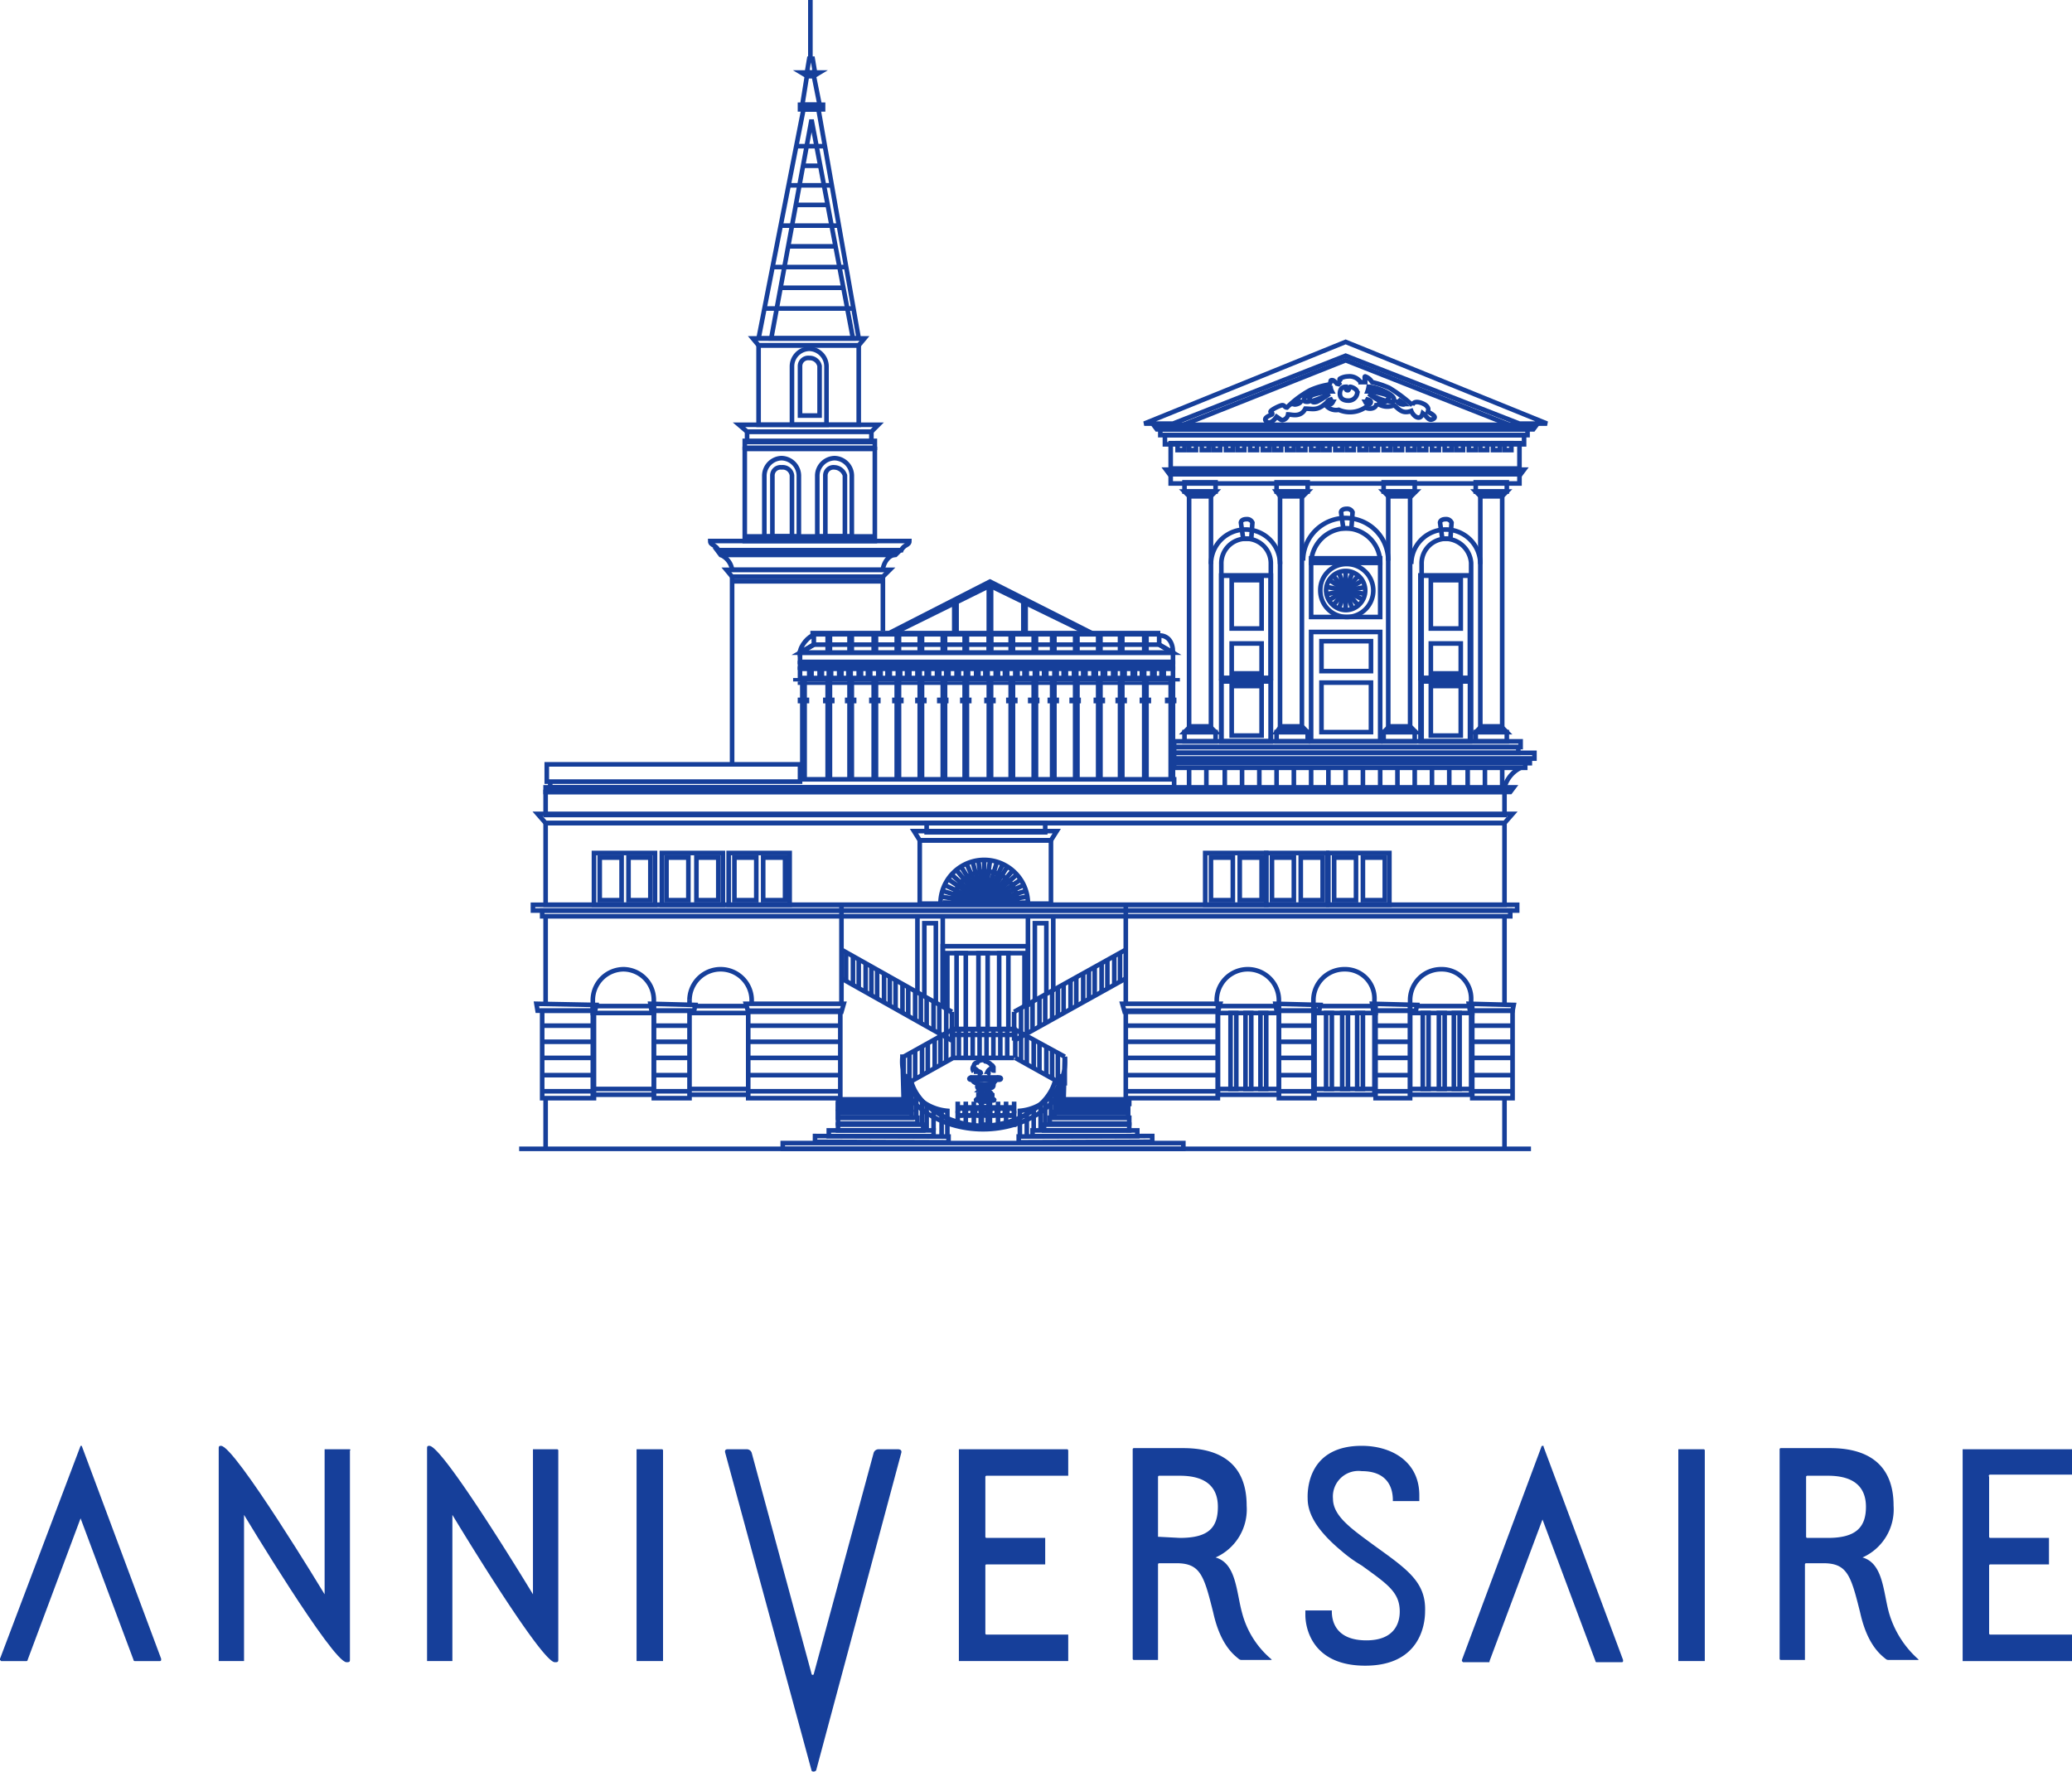 <svg xmlns="http://www.w3.org/2000/svg" viewBox="0 0 180 153.9"><defs><style>.cls-1,.cls-5{fill:#163f9a;}.cls-2,.cls-3,.cls-4{fill:none;}.cls-2,.cls-3,.cls-4,.cls-5{stroke:#163f9a;}.cls-2,.cls-5{stroke-width:0.4px;}.cls-3{stroke-width:0.4px;}.cls-4{stroke-width:0.4px;}</style></defs><g id="レイヤー_2" data-name="レイヤー 2"><g id="レイヤー_1-2" data-name="レイヤー 1"><path class="cls-1" d="M119.3,134.2c-1.9-1.4-3.5-2.5-3.5-4a2.22,2.22,0,0,1,2.5-2.4c2.2,0,2.7,1.4,2.7,2.5v.1h2.3v-.5c0-3-2.5-4.3-5-4.3-5,0-4.7,4.4-4.7,4.6,0,1.5,1.1,3,2.9,4.5a11.8,11.8,0,0,0,1.8,1.3c2.2,1.6,3.3,2.3,3.3,4,0,.8-.3,2.5-2.9,2.5s-3-1.6-3-2.5v-.1h-2.3v.4c0,1,.5,4.4,5.2,4.4h0c4.7,0,5.2-3.5,5.2-4.7C123.9,137.4,122.2,136.3,119.3,134.2Z"/><path class="cls-1" d="M148,125.9h-2.2v18.4h2.3V126a.1.1,0,0,0-.1-.1Z"/><path class="cls-1" d="M134,125.6a.1.1,0,0,0-.1.1L127,144.2v.1l.1.1h2.2c.1,0,.1,0,.1-.1L134,132l4.6,12.3a.1.1,0,0,0,.1.1h2.2a.1.1,0,0,0,.1-.1v-.1l-6.9-18.5C134.1,125.6,134.1,125.6,134,125.6Z"/><path class="cls-1" d="M7,125.6H7L0,144.1v.1l.1.1H2.3a.1.1,0,0,0,.1-.1L7,131.9l4.6,12.3a.1.1,0,0,0,.1.1h2.2a.1.1,0,0,0,.1-.1v-.1L7.1,125.6Z"/><path class="cls-1" d="M78,125.9H76.3a.45.45,0,0,0-.4.3l-5.2,19.2a.1.1,0,0,1-.2,0l-5.2-19.2a.45.45,0,0,0-.4-.3H63.2c-.3,0-.2.3-.2.3l7.5,27.6s0,.1.2.1a.35.35,0,0,0,.2-.1l7.4-27.6S78.4,125.9,78,125.9Z"/><path class="cls-1" d="M92.7,125.9H83.3v18.4h9.5V142H85.7a.1.1,0,0,1-.1-.1V136a.1.1,0,0,1,.1-.1h5.1v-2.3H85.7a.1.1,0,0,1-.1-.1v-5.2a.1.1,0,0,1,.1-.1h7.1v-2.1c0-.1,0-.2-.1-.2Z"/><path class="cls-1" d="M172.9,128.1H180v-2.2h-9.5v18.4H180V142h-7.1a.1.1,0,0,1-.1-.1V136a.1.1,0,0,1,.1-.1H178v-2.3h-5.1a.1.1,0,0,1-.1-.1v-5.2C172.7,128.1,172.9,128.1,172.9,128.1Z"/><path class="cls-1" d="M57.5,125.9H55.3v18.4h2.3V126a.1.1,0,0,0-.1-.1Z"/><path class="cls-1" d="M30.4,125.9H28.2v12.6s-7.8-12.9-9-12.9c-.1,0-.2,0-.2.2v18.5h2.2V131.6s7.7,12.8,8.9,12.8c.2,0,.3,0,.3-.2V126c.1,0,0-.1,0-.1Z"/><path class="cls-1" d="M48.4,125.9H46.3v12.6s-7.8-12.9-9-12.9c-.1,0-.2,0-.2.2v18.5h2.2V131.6s7.7,12.8,8.9,12.8c.2,0,.3,0,.3-.2V126a.1.1,0,0,0-.1-.1Z"/><path class="cls-1" d="M107.9,140.1c-.5-1.8-.5-4.3-2.3-4.8a4.57,4.57,0,0,0,2.7-4.5c0-3.8-2.5-5-5.5-5H98.5a.1.1,0,0,0-.1.1v18.2a.1.1,0,0,0,.1.1h2.1v-8.3a.1.1,0,0,1,.1-.1h1.5c2.1,0,2.4,1.1,3.2,4.3.6,2.7,1.7,3.6,2.2,4a.37.37,0,0,0,.3.1h2.5c.1,0,.1,0,0-.1A7.84,7.84,0,0,1,107.9,140.1Zm-7.3-6.6v-5.2a.1.1,0,0,1,.1-.1h1.8c2.4,0,3.3,1.1,3.3,2.7,0,1.8-.8,2.7-3.3,2.7l-1.9-.1Z"/><path class="cls-1" d="M164.1,140.1c-.5-1.8-.5-4.3-2.3-4.8a4.57,4.57,0,0,0,2.7-4.5c0-3.8-2.5-5-5.5-5h-4.3a.1.1,0,0,0-.1.1v18.2a.1.1,0,0,0,.1.1h2.1v-8.3a.1.1,0,0,1,.1-.1h1.5c2.1,0,2.4,1.1,3.2,4.3.6,2.7,1.7,3.6,2.2,4a.37.37,0,0,0,.3.1h2.5c.1,0,.1,0,0-.1A8.58,8.58,0,0,1,164.1,140.1Zm-7.2-6.6v-5.2a.1.1,0,0,1,.1-.1h1.8c2.4,0,3.3,1.1,3.3,2.7,0,1.8-.9,2.7-3.3,2.7H157A.1.1,0,0,1,156.9,133.5Z"/><path class="cls-2" d="M70.3,31.1a.71.71,0,0,0-.8.7v4.3h1.7V31.8A.88.88,0,0,0,70.3,31.1Z"/><path class="cls-2" d="M70.3,30.3a1.54,1.54,0,0,0-1.5,1.5v5.1h3V31.8A1.54,1.54,0,0,0,70.3,30.3Z"/><path class="cls-2" d="M72.5,40.6a.71.71,0,0,0-.8.7v5.3h1.7V41.3A1,1,0,0,0,72.5,40.6Z"/><path class="cls-2" d="M72.5,39.8A1.54,1.54,0,0,0,71,41.3v5.3h3V41.3A1.54,1.54,0,0,0,72.5,39.8Z"/><path class="cls-2" d="M108.2,46.8a2.14,2.14,0,0,0-2.1,2.2V64.4h4.3V48.9A2.14,2.14,0,0,0,108.2,46.8Z"/><path class="cls-2" d="M111.2,49a3,3,0,1,0-6,0"/><path class="cls-2" d="M116.9,45.9a3.08,3.08,0,0,0-3,3v4.7h6V48.9A3,3,0,0,0,116.9,45.9Z"/><path class="cls-2" d="M120.6,48.7a3.7,3.7,0,1,0-7.4,0"/><path class="cls-2" d="M67.9,40.6a.71.71,0,0,0-.8.7v5.3h1.7V41.3A.81.81,0,0,0,67.9,40.6Z"/><path class="cls-2" d="M67.9,39.8a1.54,1.54,0,0,0-1.5,1.5v5.3h3V41.3A1.54,1.54,0,0,0,67.9,39.8Z"/><polygon class="cls-2" points="64.9 37.5 64.2 36.9 76.3 36.9 75.7 37.5 64.9 37.5"/><polygon class="cls-2" points="65.9 30 65.4 29.4 75.1 29.4 74.6 30 65.9 30"/><polygon class="cls-2" points="70.1 6.6 69.6 6.3 71.2 6.3 70.7 6.6 70.1 6.6"/><polygon class="cls-2" points="63.6 50.1 63.1 49.5 77.3 49.5 76.7 50.1 63.6 50.1"/><rect class="cls-2" x="64.9" y="37.5" width="10.8" height="0.9"/><rect class="cls-2" x="64.7" y="38.3" width="11.3" height="0.6"/><rect class="cls-2" x="64.7" y="39" width="11.3" height="8"/><rect class="cls-2" x="65.9" y="30" width="8.7" height="6.9"/><polygon class="cls-2" points="71.1 9.5 69.8 9.5 65.9 29.4 74.6 29.4 71.1 9.5"/><polygon class="cls-2" points="70.7 6.6 70.1 6.6 69.7 9.1 71.2 9.1 70.7 6.6"/><polygon class="cls-2" points="70.6 5.1 70.3 5.1 70.1 6.3 70.8 6.3 70.6 5.1"/><path class="cls-2" d="M69.8,47H79c0,.4-.5.3-.7.8H62.4c-.2-.5-.7-.4-.7-.8h8.1"/><polygon class="cls-2" points="62.6 48.2 62.3 47.8 78.2 47.8 77.8 48.2 62.6 48.2"/><path class="cls-2" d="M63.6,49.5a1.67,1.67,0,0,0-1-1.3H77.8c-.7,0-1.1.9-1.1,1.3Z"/><polyline class="cls-2" points="76.7 54.8 76.7 50.1 63.6 50.1 63.6 66.4"/><line class="cls-2" x1="63.6" y1="50.5" x2="76.7" y2="50.5"/><line class="cls-2" x1="64.7" y1="46.6" x2="75.9" y2="46.6"/><rect class="cls-2" x="47.5" y="66.4" width="22" height="1.5"/><polyline class="cls-2" points="69.5 67.7 102 67.7 102 68.4 47.8 68.4 47.8 67.9"/><polygon class="cls-2" points="130.7 71.5 47.4 71.5 46.7 70.7 131.4 70.7 130.7 71.5"/><polygon class="cls-2" points="131.2 68.8 47.4 68.8 47.4 68.4 131.5 68.4 131.2 68.8"/><rect class="cls-2" x="46.3" y="78.6" width="85.5" height="0.5"/><rect class="cls-2" x="47.1" y="79.1" width="84.1" height="0.5"/><rect class="cls-2" x="47.4" y="71.5" width="83.3" height="7.1"/><rect class="cls-2" x="47.4" y="68.8" width="83.3" height="2"/><rect class="cls-2" x="102.9" y="41.9" width="2.7" height="0.8"/><polygon class="cls-2" points="133.5 36.9 100.2 36.9 100.5 37.3 133.2 37.3 133.5 36.9"/><polygon class="cls-2" points="132.4 40.8 101.3 40.8 101.6 41.2 132.1 41.2 132.4 40.8"/><rect class="cls-2" x="103.3" y="43.1" width="1.9" height="20"/><polygon class="cls-2" points="105.6 42.7 102.9 42.7 103.3 43.1 105.2 43.1 105.6 42.7"/><rect class="cls-2" x="102.9" y="63.6" width="2.7" height="0.8"/><polygon class="cls-2" points="102.9 63.6 105.6 63.6 105.2 63.2 103.3 63.2 102.9 63.6"/><rect class="cls-2" x="110.9" y="41.9" width="2.7" height="0.8"/><rect class="cls-2" x="100.8" y="37.3" width="31.9" height="0.5"/><rect class="cls-2" x="101.2" y="37.8" width="31.2" height="0.8"/><rect class="cls-2" x="101.7" y="38.5" width="30.3" height="2.2"/><rect class="cls-2" x="101.7" y="41.2" width="30.3" height="0.8"/><rect class="cls-2" x="111.2" y="43.1" width="1.9" height="20"/><polygon class="cls-2" points="113.6 42.7 110.9 42.7 111.2 43.1 113.2 43.1 113.6 42.7"/><rect class="cls-2" x="110.9" y="63.6" width="2.7" height="0.8"/><polygon class="cls-2" points="110.9 63.6 113.6 63.6 113.2 63.2 111.2 63.2 110.9 63.6"/><rect class="cls-2" x="120.2" y="41.9" width="2.7" height="0.8"/><rect class="cls-2" x="120.6" y="43.1" width="1.9" height="20"/><polygon class="cls-2" points="123 42.7 120.2 42.7 120.6 43.1 122.6 43.1 123 42.7"/><rect class="cls-2" x="120.2" y="63.6" width="2.7" height="0.8"/><polygon class="cls-2" points="120.2 63.6 123 63.6 122.6 63.2 120.6 63.2 120.2 63.6"/><rect class="cls-2" x="128.2" y="41.9" width="2.7" height="0.8"/><rect class="cls-2" x="128.6" y="43.1" width="1.9" height="20"/><polygon class="cls-2" points="130.9 42.7 128.2 42.7 128.6 43.1 130.5 43.1 130.9 42.7"/><rect class="cls-2" x="128.2" y="63.6" width="2.7" height="0.8"/><polygon class="cls-2" points="128.2 63.6 130.9 63.6 130.5 63.2 128.6 63.2 128.2 63.6"/><rect class="cls-2" x="80.5" y="71.5" width="10.3" height="0.8"/><rect class="cls-2" x="79.9" y="73" width="11.4" height="5.5"/><rect class="cls-2" x="51.6" y="74.1" width="5.3" height="4.5"/><rect class="cls-2" x="52.1" y="74.5" width="1.9" height="3.7"/><rect class="cls-2" x="54.6" y="74.5" width="1.9" height="3.7"/><rect class="cls-2" x="57.5" y="74.1" width="5.3" height="4.5"/><rect class="cls-2" x="57.9" y="74.5" width="1.9" height="3.7"/><rect class="cls-2" x="60.5" y="74.5" width="1.9" height="3.7"/><rect class="cls-2" x="63.3" y="74.1" width="5.3" height="4.5"/><rect class="cls-2" x="63.8" y="74.5" width="1.9" height="3.7"/><rect class="cls-2" x="66.3" y="74.5" width="1.9" height="3.7"/><rect class="cls-2" x="104.7" y="74.1" width="5.3" height="4.5"/><rect class="cls-2" x="105.2" y="74.5" width="1.9" height="3.7"/><rect class="cls-2" x="107.7" y="74.5" width="1.9" height="3.7"/><rect class="cls-2" x="110" y="74.1" width="5.3" height="4.5"/><rect class="cls-2" x="110.5" y="74.5" width="1.9" height="3.7"/><rect class="cls-2" x="113" y="74.5" width="1.9" height="3.7"/><rect class="cls-2" x="115.4" y="74.1" width="5.3" height="4.5"/><rect class="cls-2" x="115.9" y="74.5" width="1.9" height="3.7"/><rect class="cls-2" x="118.4" y="74.5" width="1.9" height="3.7"/><polygon class="cls-2" points="85.6 72.2 91.8 72.2 91.3 73 85.6 73 79.9 73 79.4 72.2 85.6 72.2"/><path class="cls-2" d="M81.7,78.5a3.8,3.8,0,0,1,7.6,0"/><path class="cls-2" d="M82.8,78.5a2.8,2.8,0,0,1,2.8-2.8,2.73,2.73,0,0,1,2.8,2.8"/><line class="cls-2" x1="85.5" y1="74.8" x2="85.5" y2="78.5"/><line class="cls-2" x1="85" y1="74.8" x2="85.5" y2="78.5"/><line class="cls-2" x1="84.5" y1="74.9" x2="85.5" y2="78.5"/><line class="cls-2" x1="84" y1="75.1" x2="85.5" y2="78.5"/><line class="cls-2" x1="83.5" y1="75.3" x2="85.5" y2="78.5"/><line class="cls-2" x1="83.1" y1="75.6" x2="85.5" y2="78.5"/><line class="cls-2" x1="82.7" y1="76" x2="85.5" y2="78.5"/><line class="cls-2" x1="82.4" y1="76.4" x2="85.5" y2="78.5"/><line class="cls-2" x1="82.1" y1="76.9" x2="85.5" y2="78.5"/><line class="cls-2" x1="81.9" y1="77.4" x2="85.5" y2="78.5"/><line class="cls-2" x1="81.8" y1="77.9" x2="85.5" y2="78.5"/><line class="cls-2" x1="81.9" y1="78.4" x2="85.7" y2="78.5"/><line class="cls-2" x1="89.5" y1="78.4" x2="85.7" y2="78.5"/><line class="cls-2" x1="89.2" y1="77.9" x2="85.5" y2="78.5"/><line class="cls-2" x1="89.1" y1="77.4" x2="85.5" y2="78.5"/><line class="cls-2" x1="88.9" y1="76.9" x2="85.5" y2="78.5"/><line class="cls-2" x1="88.7" y1="76.4" x2="85.5" y2="78.5"/><line class="cls-2" x1="88.3" y1="76" x2="85.5" y2="78.5"/><line class="cls-2" x1="88" y1="75.6" x2="85.5" y2="78.5"/><line class="cls-2" x1="87.5" y1="75.3" x2="85.5" y2="78.5"/><line class="cls-2" x1="87.1" y1="75.1" x2="85.5" y2="78.5"/><line class="cls-2" x1="86.6" y1="74.9" x2="85.5" y2="78.5"/><line class="cls-2" x1="86" y1="74.8" x2="85.5" y2="78.5"/><polygon class="cls-2" points="116.9 30.9 132 36.8 134.4 36.8 116.9 29.7 99.4 36.8 101.9 36.8 116.9 30.9"/><polyline class="cls-2" points="102.8 36.9 116.9 31.3 131.1 36.9"/><rect class="cls-2" x="106.1" y="50" width="4.3" height="8.9"/><path class="cls-2" d="M106.1,50v8.9h4.3V50Zm3.5,8.5H107V55.9h2.6Zm0-3.9H107V50.4h2.6Z"/><path class="cls-2" d="M106.1,59.2v5.2h4.3V59.2Zm3.5,4.7H107V59.6h2.6Z"/><path class="cls-2" d="M108.8,45.4a.5.5,0,0,0-.5-.3c-.5,0-.5.3-.5.3l.2,1.4h.7Z"/><path class="cls-2" d="M117.5,44.5a.5.5,0,0,0-.5-.3c-.5,0-.5.3-.5.3l.2,1.4h.7Z"/><path class="cls-2" d="M125.6,46.8a2.14,2.14,0,0,0-2.1,2.2V64.4h4.3V48.9A2.27,2.27,0,0,0,125.6,46.8Z"/><path class="cls-2" d="M128.6,49a3,3,0,0,0-6,0"/><rect class="cls-2" x="123.4" y="50" width="4.3" height="8.9"/><path class="cls-2" d="M123.4,50v8.9h4.3V50Zm3.5,8.5h-2.6V55.9h2.6Zm0-3.9h-2.6V50.4h2.6Z"/><path class="cls-2" d="M113.9,54.9v9.5h6V54.9Zm5.2,8.7h-4.3V59.3h4.3Zm0-5.3h-4.3V55.7h4.3Z"/><path class="cls-2" d="M123.4,59.2v5.2h4.3V59.2Zm3.5,4.7h-2.6V59.6h2.6Z"/><path class="cls-2" d="M126.1,45.4a.5.5,0,0,0-.5-.3c-.5,0-.5.3-.5.3l.2,1.4h.7Z"/><rect class="cls-2" x="69.5" y="9.1" width="2" height="0.4"/><polygon class="cls-2" points="67 29.4 70.5 10.4 74.1 29.4 67 29.4"/><line class="cls-2" x1="71.6" y1="12.7" x2="69.2" y2="12.7"/><line class="cls-2" x1="71.3" y1="14.4" x2="69.8" y2="14.4"/><line class="cls-2" x1="72.3" y1="16.1" x2="68.5" y2="16.1"/><line class="cls-2" x1="71.9" y1="17.8" x2="69.2" y2="17.8"/><line class="cls-2" x1="72.9" y1="19.6" x2="67.8" y2="19.6"/><line class="cls-2" x1="72.6" y1="21.4" x2="68.5" y2="21.4"/><line class="cls-2" x1="73.5" y1="23.2" x2="67.2" y2="23.2"/><line class="cls-2" x1="73.2" y1="25" x2="67.8" y2="25"/><line class="cls-2" x1="74.2" y1="26.8" x2="66.4" y2="26.8"/><rect class="cls-2" x="102.3" y="38.5" width="0.6" height="0.6"/><rect class="cls-2" x="103.3" y="38.5" width="0.6" height="0.6"/><rect class="cls-2" x="104.4" y="38.5" width="0.6" height="0.6"/><rect class="cls-2" x="105.4" y="38.5" width="0.6" height="0.6"/><rect class="cls-2" x="106.5" y="38.5" width="0.6" height="0.6"/><rect class="cls-2" x="107.5" y="38.5" width="0.6" height="0.6"/><rect class="cls-2" x="108.6" y="38.5" width="0.6" height="0.6"/><rect class="cls-2" x="109.7" y="38.5" width="0.6" height="0.6"/><rect class="cls-2" x="110.7" y="38.5" width="0.6" height="0.6"/><rect class="cls-2" x="111.8" y="38.5" width="0.6" height="0.6"/><rect class="cls-2" x="112.8" y="38.5" width="0.6" height="0.6"/><rect class="cls-2" x="113.9" y="38.5" width="0.6" height="0.6"/><rect class="cls-2" x="114.9" y="38.5" width="0.6" height="0.6"/><rect class="cls-2" x="116" y="38.5" width="0.6" height="0.6"/><rect class="cls-2" x="117" y="38.5" width="0.6" height="0.6"/><rect class="cls-2" x="118.1" y="38.5" width="0.6" height="0.6"/><rect class="cls-2" x="119.1" y="38.5" width="0.6" height="0.6"/><rect class="cls-2" x="120.2" y="38.5" width="0.6" height="0.6"/><rect class="cls-2" x="121.2" y="38.5" width="0.6" height="0.6"/><rect class="cls-2" x="122.3" y="38.5" width="0.6" height="0.6"/><rect class="cls-2" x="123.3" y="38.5" width="0.6" height="0.6"/><rect class="cls-2" x="124.4" y="38.5" width="0.6" height="0.6"/><rect class="cls-2" x="125.5" y="38.5" width="0.6" height="0.6"/><rect class="cls-2" x="126.5" y="38.5" width="0.6" height="0.6"/><rect class="cls-2" x="127.6" y="38.5" width="0.6" height="0.6"/><rect class="cls-2" x="128.6" y="38.5" width="0.6" height="0.6"/><rect class="cls-2" x="129.7" y="38.5" width="0.6" height="0.6"/><rect class="cls-2" x="130.7" y="38.5" width="0.6" height="0.6"/><rect class="cls-2" x="102" y="64.4" width="30.1" height="0.5"/><rect class="cls-2" x="102" y="64.9" width="29.9" height="0.5"/><rect class="cls-2" x="102" y="65.4" width="31.3" height="0.5"/><rect class="cls-2" x="102" y="65.9" width="30.9" height="0.4"/><rect class="cls-2" x="102" y="66.2" width="30.5" height="0.5"/><polygon class="cls-1" points="86 51.1 93.8 54.9 95.1 54.9 86 50.3 77 54.9 78.3 54.9 86 51.1"/><rect class="cls-1" x="85.7" y="50.8" width="0.6" height="5.7"/><rect class="cls-1" x="88.7" y="52.1" width="0.6" height="2.8"/><rect class="cls-1" x="82.7" y="52.1" width="0.6" height="2.8"/><rect class="cls-1" x="69.5" y="59" width="0.6" height="8.7"/><rect class="cls-1" x="69.3" y="60.6" width="1" height="0.5"/><rect class="cls-1" x="71.7" y="59" width="0.6" height="8.7"/><rect class="cls-1" x="71.5" y="60.6" width="1" height="0.5"/><rect class="cls-1" x="73.6" y="59" width="0.6" height="8.7"/><rect class="cls-1" x="73.4" y="60.6" width="1" height="0.5"/><rect class="cls-1" x="75.7" y="59" width="0.6" height="8.7"/><rect class="cls-1" x="75.5" y="60.6" width="1" height="0.5"/><rect class="cls-1" x="77.7" y="59" width="0.6" height="8.7"/><rect class="cls-1" x="77.5" y="60.6" width="1" height="0.5"/><rect class="cls-1" x="79.7" y="59" width="0.6" height="8.7"/><rect class="cls-1" x="79.5" y="60.6" width="1" height="0.5"/><rect class="cls-1" x="81.7" y="59" width="0.6" height="8.7"/><rect class="cls-1" x="81.4" y="60.6" width="1" height="0.5"/><rect class="cls-1" x="83.6" y="59" width="0.6" height="8.7"/><rect class="cls-1" x="83.4" y="60.6" width="1" height="0.5"/><rect class="cls-1" x="85.7" y="59" width="0.6" height="8.7"/><rect class="cls-1" x="85.5" y="60.6" width="1" height="0.5"/><rect class="cls-1" x="87.6" y="59" width="0.6" height="8.7"/><rect class="cls-1" x="87.4" y="60.6" width="1" height="0.5"/><rect class="cls-1" x="89.6" y="59" width="0.6" height="8.7"/><rect class="cls-1" x="89.3" y="60.6" width="1" height="0.5"/><rect class="cls-1" x="91.2" y="59" width="0.6" height="8.7"/><rect class="cls-1" x="91" y="60.6" width="1" height="0.5"/><rect class="cls-1" x="93.2" y="59" width="0.6" height="8.7"/><rect class="cls-1" x="92.9" y="60.6" width="1" height="0.5"/><rect class="cls-1" x="95.2" y="59" width="0.6" height="8.7"/><rect class="cls-1" x="95" y="60.6" width="1" height="0.5"/><rect class="cls-1" x="97.1" y="59" width="0.6" height="8.7"/><rect class="cls-1" x="96.9" y="60.6" width="1" height="0.5"/><rect class="cls-1" x="99.2" y="59" width="0.6" height="8.7"/><rect class="cls-1" x="103.1" y="66.7" width="0.4" height="1.8"/><rect class="cls-1" x="104.6" y="66.7" width="0.4" height="1.8"/><rect class="cls-1" x="106.2" y="66.7" width="0.4" height="1.8"/><rect class="cls-1" x="107.7" y="66.7" width="0.4" height="1.8"/><rect class="cls-1" x="109.2" y="66.7" width="0.4" height="1.8"/><rect class="cls-1" x="110.7" y="66.7" width="0.4" height="1.8"/><rect class="cls-1" x="112.2" y="66.7" width="0.4" height="1.8"/><rect class="cls-1" x="113.7" y="66.7" width="0.4" height="1.8"/><rect class="cls-1" x="115.2" y="66.7" width="0.4" height="1.8"/><rect class="cls-1" x="116.7" y="66.7" width="0.4" height="1.8"/><rect class="cls-1" x="118.2" y="66.7" width="0.4" height="1.8"/><rect class="cls-1" x="119.7" y="66.7" width="0.4" height="1.8"/><rect class="cls-1" x="121.2" y="66.7" width="0.4" height="1.8"/><rect class="cls-1" x="122.7" y="66.7" width="0.4" height="1.8"/><rect class="cls-1" x="124.2" y="66.7" width="0.4" height="1.8"/><rect class="cls-1" x="125.7" y="66.7" width="0.4" height="1.8"/><rect class="cls-1" x="127.3" y="66.7" width="0.4" height="1.8"/><rect class="cls-1" x="128.8" y="66.7" width="0.4" height="1.8"/><rect class="cls-1" x="130.3" y="66.7" width="0.4" height="1.8"/><rect class="cls-1" x="71.7" y="55.1" width="0.6" height="1.6"/><rect class="cls-1" x="70.1" y="58.1" width="0.6" height="0.9"/><rect class="cls-1" x="71" y="58.1" width="0.6" height="0.9"/><rect class="cls-1" x="71.8" y="58.1" width="0.6" height="0.9"/><rect class="cls-1" x="72.7" y="58.1" width="0.6" height="0.9"/><rect class="cls-1" x="73.5" y="58.1" width="0.6" height="0.9"/><rect class="cls-1" x="74.4" y="58.1" width="0.6" height="0.9"/><rect class="cls-1" x="75.2" y="58.1" width="0.6" height="0.9"/><rect class="cls-1" x="76.1" y="58.1" width="0.6" height="0.9"/><rect class="cls-1" x="76.9" y="58.1" width="0.6" height="0.9"/><rect class="cls-1" x="77.8" y="58.1" width="0.6" height="0.9"/><rect class="cls-1" x="78.6" y="58.1" width="0.6" height="0.9"/><rect class="cls-1" x="79.5" y="58.1" width="0.6" height="0.9"/><rect class="cls-1" x="80.3" y="58.1" width="0.6" height="0.9"/><rect class="cls-1" x="81.2" y="58.1" width="0.6" height="0.9"/><rect class="cls-1" x="82" y="58.1" width="0.6" height="0.9"/><rect class="cls-1" x="82.9" y="58.1" width="0.6" height="0.9"/><rect class="cls-1" x="83.7" y="58.1" width="0.6" height="0.9"/><rect class="cls-1" x="84.6" y="58.1" width="0.6" height="0.9"/><rect class="cls-1" x="85.4" y="58.1" width="0.6" height="0.9"/><rect class="cls-1" x="86.3" y="58.1" width="0.6" height="0.9"/><rect class="cls-1" x="87.1" y="58.1" width="0.6" height="0.9"/><rect class="cls-1" x="88" y="58.1" width="0.6" height="0.9"/><rect class="cls-1" x="88.8" y="58.1" width="0.6" height="0.9"/><rect class="cls-1" x="89.7" y="58.1" width="0.6" height="0.9"/><rect class="cls-1" x="90.5" y="58.1" width="0.6" height="0.9"/><rect class="cls-1" x="91.4" y="58.1" width="0.6" height="0.9"/><rect class="cls-1" x="92.2" y="58.1" width="0.6" height="0.9"/><rect class="cls-1" x="93.1" y="58.1" width="0.6" height="0.9"/><rect class="cls-1" x="93.9" y="58.1" width="0.6" height="0.9"/><rect class="cls-1" x="94.8" y="58.1" width="0.6" height="0.9"/><rect class="cls-1" x="95.6" y="58.1" width="0.6" height="0.9"/><rect class="cls-1" x="96.5" y="58.1" width="0.6" height="0.9"/><rect class="cls-1" x="97.3" y="58.1" width="0.6" height="0.9"/><rect class="cls-1" x="98.2" y="58.1" width="0.6" height="0.9"/><rect class="cls-1" x="99" y="58.1" width="0.6" height="0.9"/><rect class="cls-1" x="99.9" y="58.1" width="0.6" height="0.9"/><rect class="cls-1" x="100.7" y="58.1" width="0.6" height="0.9"/><rect class="cls-1" x="73.6" y="55.1" width="0.6" height="1.6"/><rect class="cls-1" x="75.7" y="55.1" width="0.6" height="1.6"/><rect class="cls-1" x="77.7" y="55.1" width="0.6" height="1.6"/><rect class="cls-1" x="79.7" y="55.1" width="0.6" height="1.6"/><rect class="cls-1" x="81.7" y="55.1" width="0.6" height="1.6"/><rect class="cls-1" x="83.6" y="55.1" width="0.6" height="1.6"/><rect class="cls-1" x="85.7" y="55.1" width="0.6" height="1.6"/><rect class="cls-1" x="87.6" y="55.1" width="0.6" height="1.6"/><rect class="cls-1" x="89.6" y="55.1" width="0.6" height="1.6"/><rect class="cls-1" x="91.2" y="55.1" width="0.6" height="1.6"/><rect class="cls-1" x="93.2" y="55.1" width="0.6" height="1.6"/><rect class="cls-1" x="95.2" y="55.1" width="0.6" height="1.6"/><rect class="cls-1" x="97.1" y="55.1" width="0.6" height="1.6"/><rect class="cls-1" x="99.2" y="55.1" width="0.6" height="1.6"/><rect class="cls-1" x="99" y="60.6" width="1" height="0.5"/><rect class="cls-1" x="101.5" y="59" width="0.6" height="8.7"/><rect class="cls-1" x="101.2" y="60.6" width="1" height="0.5"/><rect class="cls-1" x="69.3" y="59.2" width="32.8" height="0.3"/><rect class="cls-1" x="68.9" y="58.9" width="33.6" height="0.3"/><rect class="cls-1" x="70.4" y="54.8" width="30.4" height="0.5"/><rect class="cls-2" x="69.5" y="58.1" width="32.4" height="0.8"/><rect class="cls-2" x="69.5" y="56.7" width="32.4" height="0.8"/><polygon class="cls-2" points="101.9 56.7 69.5 56.7 70.7 56 100.7 56 101.9 56.7"/><rect class="cls-2" x="69.5" y="57.6" width="32.4" height="0.4"/><path class="cls-2" d="M69.5,56.7c0-.6.8-1.5,1.2-1.5V56Z"/><path class="cls-2" d="M101.9,56.7c0-.9-.4-1.5-1.2-1.5V56Z"/><path class="cls-2" d="M130.7,68.4a2.65,2.65,0,0,1,1.4-1.7"/><line class="cls-2" x1="111.1" y1="94.6" x2="105.8" y2="94.6"/><line class="cls-2" x1="119.5" y1="94.6" x2="114.2" y2="94.6"/><line class="cls-2" x1="127.9" y1="94.6" x2="122.5" y2="94.6"/><path class="cls-2" d="M105.8,87.4v7.7h5.3V86.9a2.7,2.7,0,1,0-5.4,0v.5"/><path class="cls-2" d="M116.8,84.2a2.69,2.69,0,0,0-2.7,2.7v8.2h5.3V86.9A2.55,2.55,0,0,0,116.8,84.2Z"/><path class="cls-2" d="M125.2,84.2a2.69,2.69,0,0,0-2.7,2.7v8.2h5.3V86.9A2.55,2.55,0,0,0,125.2,84.2Z"/><line class="cls-2" x1="65" y1="94.6" x2="59.9" y2="94.6"/><line class="cls-2" x1="56.8" y1="94.6" x2="51.5" y2="94.6"/><path class="cls-2" d="M59.9,86.9a2.7,2.7,0,1,1,5.4,0v.3"/><line class="cls-2" x1="65.1" y1="95.1" x2="59.9" y2="95.1"/><path class="cls-2" d="M54.2,84.2a2.69,2.69,0,0,0-2.7,2.7v8.2h5.3V86.9A2.67,2.67,0,0,0,54.2,84.2Z"/><line class="cls-2" x1="56.5" y1="87.4" x2="51.8" y2="87.4"/><polyline class="cls-2" points="51.5 87.4 51.5 88 56.8 88 56.8 87.4"/><line class="cls-2" x1="64.8" y1="87.4" x2="60.4" y2="87.4"/><line class="cls-2" x1="59.9" y1="88" x2="65" y2="88"/><line class="cls-2" x1="110.8" y1="87.4" x2="106" y2="87.4"/><polyline class="cls-2" points="105.8 88 111.1 88 111.1 87.4"/><line class="cls-2" x1="119.2" y1="87.4" x2="114.6" y2="87.4"/><polyline class="cls-2" points="114.2 88 119.5 88 119.5 87.4"/><line class="cls-2" x1="114.2" y1="87.4" x2="114.2" y2="88"/><line class="cls-2" x1="127.7" y1="87.4" x2="123.1" y2="87.4"/><polyline class="cls-2" points="122.5 88 127.9 88 127.9 87.4"/><line class="cls-2" x1="122.5" y1="87.4" x2="122.5" y2="88"/><polygon class="cls-2" points="105.8 87.9 97.7 87.9 97.5 87.2 106 87.2 105.8 87.9"/><polygon class="cls-2" points="114.6 87.8 110.9 87.8 110.8 87.2 114.7 87.3 114.6 87.8"/><polygon class="cls-2" points="123 87.8 119.3 87.8 119.2 87.2 123.1 87.3 123 87.8"/><polygon class="cls-2" points="131.4 87.8 127.7 87.8 127.6 87.2 131.5 87.3 131.4 87.8"/><rect class="cls-2" x="111.1" y="87.8" width="3.1" height="7.6"/><rect class="cls-2" x="97.8" y="87.8" width="8" height="7.6"/><rect class="cls-2" x="119.5" y="87.8" width="3" height="7.6"/><rect class="cls-2" x="127.9" y="87.8" width="3.5" height="7.6"/><line class="cls-2" x1="97.8" y1="89.1" x2="105.8" y2="89.1"/><line class="cls-2" x1="97.8" y1="90.5" x2="105.8" y2="90.5"/><line class="cls-2" x1="97.8" y1="91.9" x2="105.8" y2="91.9"/><line class="cls-2" x1="97.8" y1="93.4" x2="105.8" y2="93.4"/><line class="cls-2" x1="97.8" y1="94.8" x2="105.8" y2="94.8"/><line class="cls-2" x1="111.1" y1="89.1" x2="114.2" y2="89.1"/><line class="cls-2" x1="111.1" y1="90.5" x2="114.2" y2="90.5"/><line class="cls-2" x1="111.1" y1="91.9" x2="114.2" y2="91.9"/><line class="cls-2" x1="111.1" y1="93.4" x2="114.2" y2="93.4"/><line class="cls-2" x1="111.1" y1="94.8" x2="114.2" y2="94.8"/><polygon class="cls-2" points="73.1 87.9 65 87.9 64.8 87.2 73.3 87.2 73.1 87.9"/><rect class="cls-2" x="65" y="87.8" width="8" height="7.6"/><line class="cls-2" x1="65" y1="89.1" x2="73.1" y2="89.1"/><line class="cls-2" x1="65" y1="90.5" x2="73.1" y2="90.5"/><line class="cls-2" x1="65" y1="91.9" x2="73.1" y2="91.9"/><line class="cls-2" x1="65" y1="93.4" x2="73.1" y2="93.4"/><line class="cls-2" x1="65" y1="94.8" x2="73.1" y2="94.8"/><polygon class="cls-2" points="60.3 87.8 56.6 87.8 56.5 87.2 60.4 87.3 60.3 87.8"/><rect class="cls-2" x="56.8" y="87.8" width="3.1" height="7.6"/><line class="cls-2" x1="56.8" y1="89.1" x2="59.9" y2="89.1"/><line class="cls-2" x1="56.8" y1="90.5" x2="59.9" y2="90.5"/><line class="cls-2" x1="56.8" y1="91.9" x2="59.9" y2="91.9"/><line class="cls-2" x1="56.8" y1="93.4" x2="59.9" y2="93.4"/><line class="cls-2" x1="56.8" y1="94.8" x2="59.9" y2="94.8"/><polygon class="cls-2" points="51.7 87.8 46.7 87.8 46.6 87.2 51.8 87.3 51.7 87.8"/><rect class="cls-2" x="47.1" y="87.8" width="4.5" height="7.6"/><line class="cls-2" x1="47.1" y1="89.1" x2="51.5" y2="89.1"/><line class="cls-2" x1="47.1" y1="90.5" x2="51.5" y2="90.5"/><line class="cls-2" x1="47.1" y1="91.9" x2="51.5" y2="91.9"/><line class="cls-2" x1="47.1" y1="93.4" x2="51.5" y2="93.4"/><line class="cls-2" x1="47.1" y1="94.8" x2="51.5" y2="94.8"/><line class="cls-2" x1="119.5" y1="89.1" x2="122.5" y2="89.1"/><line class="cls-2" x1="119.5" y1="90.5" x2="122.5" y2="90.5"/><line class="cls-2" x1="119.5" y1="91.9" x2="122.5" y2="91.9"/><line class="cls-2" x1="119.5" y1="93.4" x2="122.5" y2="93.4"/><line class="cls-2" x1="119.5" y1="94.8" x2="122.5" y2="94.8"/><line class="cls-2" x1="127.9" y1="89.1" x2="131.3" y2="89.1"/><line class="cls-2" x1="127.9" y1="90.5" x2="131.3" y2="90.5"/><line class="cls-2" x1="127.9" y1="91.9" x2="131.3" y2="91.9"/><line class="cls-2" x1="127.9" y1="93.4" x2="131.3" y2="93.4"/><line class="cls-2" x1="127.9" y1="94.8" x2="131.3" y2="94.8"/><rect class="cls-2" x="106.9" y="88" width="0.5" height="6.6"/><rect class="cls-2" x="108.2" y="88" width="0.5" height="6.6"/><rect class="cls-2" x="109.5" y="88" width="0.5" height="6.6"/><rect class="cls-2" x="115.2" y="88" width="0.5" height="6.6"/><rect class="cls-2" x="116.6" y="88" width="0.5" height="6.6"/><rect class="cls-2" x="117.9" y="88" width="0.5" height="6.6"/><rect class="cls-2" x="123.6" y="88" width="0.5" height="6.6"/><rect class="cls-2" x="125" y="88" width="0.5" height="6.6"/><rect class="cls-2" x="126.3" y="88" width="0.5" height="6.6"/><rect class="cls-2" x="68" y="99.3" width="34.8" height="0.5"/><rect class="cls-3" x="76.35" y="93.17" width="0.5" height="11.6" transform="translate(-22.66 175.18) rotate(-89.78)"/><rect class="cls-2" x="72" y="98.2" width="9.1" height="0.5"/><rect class="cls-2" x="72.8" y="97.7" width="7.4" height="0.5"/><rect class="cls-2" x="72.8" y="97.1" width="6.9" height="0.5"/><rect class="cls-2" x="72.8" y="96.6" width="6.4" height="0.5"/><rect class="cls-2" x="72.8" y="96.3" width="6.2" height="0.4"/><rect class="cls-2" x="72.8" y="95.9" width="5.9" height="0.4"/><rect class="cls-2" x="72.8" y="95.5" width="5.8" height="0.4"/><rect class="cls-4" x="88.5" y="98.7" width="11.6" height="0.5" transform="translate(-0.38 0.37) rotate(-0.22)"/><rect class="cls-2" x="89.7" y="98.2" width="9.1" height="0.5"/><rect class="cls-2" x="90.7" y="97.7" width="7.4" height="0.5"/><rect class="cls-2" x="91.2" y="97.1" width="6.9" height="0.5"/><rect class="cls-2" x="91.6" y="96.6" width="6.4" height="0.5"/><rect class="cls-2" x="91.8" y="96.3" width="6.2" height="0.4"/><rect class="cls-2" x="92.1" y="95.9" width="5.9" height="0.4"/><rect class="cls-2" x="92.3" y="95.5" width="5.8" height="0.4"/><path class="cls-2" d="M92.2,94.1c0,1.7-3,4-6.8,4s-6.8-2.3-6.8-4h.6c.8,2.4,3.8,3.7,6.2,3.7s5.4-1.3,6.2-3.7Z"/><path class="cls-2" d="M86.5,93.8c0,.3-.6.4-1,.4s-1-.1-1-.4"/><path class="cls-2" d="M84.9,94.4a.22.22,0,0,0,.2.2c.1,0,.1,0,.1-.1v-.1h-.1v.1a.1.1,0,0,0,.1.1h0v-.1a.1.1,0,0,1,.2,0v.2l-.1.2c-.1.1-.2.3-.3.4s0,.2.1.2.1.1.2.1.2-.1.2-.3l-.1-.1a.35.35,0,0,0-.2-.1H85v.1a.1.1,0,0,0,.1.1c.1,0,.1,0,.1-.1h0v-.1h.1a.1.1,0,0,1-.1.1h-.1v-.1c0-.1.1-.2.2-.3l.2-.2c.1-.1.1-.3,0-.3s-.1-.1-.2-.1C85,94.2,84.9,94.3,84.9,94.4Zm.2.8Z"/><path class="cls-2" d="M85.9,94.2c-.1,0-.2,0-.2.1s0,.2,0,.3l.2.2c.1.1.2.2.2.3v.1H86a.1.1,0,0,1-.1-.1H86v.1h0a.1.1,0,0,0,.1.1c.1,0,.1,0,.1-.1v-.1L86,95c-.1,0-.1,0-.2.1l-.1.1c0,.1.1.3.2.3s.2,0,.2-.1.1-.1.1-.2-.1-.3-.3-.4l-.1-.2c-.1-.1-.1-.2,0-.2l.1-.1c.1,0,.1,0,.1.1v.1h0a.1.1,0,0,0,.1-.1v-.1H86v.1l.1.1a.22.22,0,0,0,.2-.2C86.1,94.3,86.1,94.2,85.9,94.2Zm.1,1Z"/><path class="cls-2" d="M85.5,93.8h1.3c.2,0,.2-.2,0-.2H84.4c-.2,0-.3.2,0,.2Z"/><path class="cls-2" d="M84.5,93.6s-.1.2,0,.2"/><path class="cls-2" d="M84.7,93.6c0,.1-.1.2,0,.2"/><path class="cls-2" d="M84.9,93.6v.2"/><path class="cls-2" d="M85,93.6v.2"/><path class="cls-2" d="M85.2,93.5a.19.19,0,0,1,0-.3c0-.1-.2-.1-.3-.2s-.2-.2-.2-.1,0,.2-.1.2a.44.44,0,0,1-.1-.3.35.35,0,0,1,.1-.2.32.32,0,0,1,.3-.3c.1-.2.6-.3.7-.1a.85.85,0,0,1,.5.3c.1,0,.2.2.2.2V93c-.1,0-.1-.2-.1-.3a.1.1,0,0,0-.1.1c-.1.1-.2.1-.3.3.1,0,.1.2,0,.3"/><path class="cls-2" d="M85.4,93.6v.2"/><path class="cls-2" d="M86.5,93.6s.1.2,0,.2"/><path class="cls-2" d="M86.3,93.6c0,.1.1.2,0,.2"/><path class="cls-2" d="M86.1,93.6v.2"/><path class="cls-2" d="M85.9,93.6v.2"/><path class="cls-2" d="M85.7,93.5v.2"/><path class="cls-2" d="M85.7,93.5v.2"/><path class="cls-2" d="M85.2,93.5v.2"/><path class="cls-2" d="M85.6,93.6v.2"/><path class="cls-2" d="M84.3,93.8c0-.1,0-.2.1-.2"/><path class="cls-2" d="M86.7,93.8c0-.1,0-.2-.1-.2"/><path class="cls-2" d="M85.5,95.6h.8c.1,0,.1-.1,0-.1H84.9c-.1,0-.2.1,0,.1Z"/><path class="cls-2" d="M84.9,95.5v.1"/><path class="cls-2" d="M85,95.5v.1"/><path class="cls-2" d="M85.1,95.5v.1"/><path class="cls-2" d="M85.2,95.5v.1"/><path class="cls-2" d="M85.3,95.5v.1"/><path class="cls-2" d="M85.4,95.5v.1"/><path class="cls-2" d="M86.1,95.5v.1"/><path class="cls-2" d="M86,95.5v.1"/><path class="cls-2" d="M85.9,95.5v.1"/><path class="cls-2" d="M85.8,95.5v.1"/><path class="cls-2" d="M85.6,95.5v.1"/><path class="cls-2" d="M85.5,95.5v.1"/><path class="cls-2" d="M84.8,95.6a.1.1,0,0,1,.1-.1"/><path class="cls-2" d="M86.2,95.6a.1.1,0,0,0-.1-.1"/><path class="cls-2" d="M85.7,95.1c0-.2,0-.3.1-.4l-.1-.1h-.5l-.1.1c.1,0,.1.2.1.3"/><path class="cls-2" d="M85,95.6h0a.37.37,0,0,1,.2.5"/><path class="cls-2" d="M86.1,95.6h0a.37.37,0,0,0-.2.5"/><rect class="cls-2" x="85.2" y="96.2" width="0.7" height="0.1"/><rect class="cls-2" x="85.2" y="96.3" width="0.6" height="1.4"/><line class="cls-2" x1="85" y1="95.7" x2="86" y2="95.7"/><line class="cls-2" x1="86.7" y1="97.9" x2="86.7" y2="95.7"/><line class="cls-2" x1="86" y1="97.9" x2="86" y2="95.7"/><line class="cls-2" x1="87.4" y1="97.9" x2="87.4" y2="95.7"/><line class="cls-2" x1="88.1" y1="97.9" x2="88.1" y2="95.7"/><line class="cls-2" x1="83.1" y1="96.9" x2="88.1" y2="96.9"/><line class="cls-2" x1="83.1" y1="96.2" x2="88.1" y2="96.2"/><path class="cls-2" d="M86.6,96.6a.3.3,0,1,1-.3-.3A.27.27,0,0,1,86.6,96.6Z"/><path class="cls-2" d="M87.3,96.6a.3.3,0,1,1-.3-.3A.27.27,0,0,1,87.3,96.6Z"/><path class="cls-2" d="M88.1,96.6a.3.3,0,1,1-.3-.3A.32.32,0,0,1,88.1,96.6Z"/><line class="cls-2" x1="83.9" y1="97.9" x2="83.9" y2="95.7"/><line class="cls-2" x1="83.2" y1="97.9" x2="83.2" y2="95.7"/><line class="cls-2" x1="84.6" y1="97.9" x2="84.6" y2="95.7"/><line class="cls-2" x1="85.3" y1="97.9" x2="85.3" y2="95.7"/><path class="cls-2" d="M83.8,96.6a.3.3,0,1,1-.3-.3A.27.27,0,0,1,83.8,96.6Z"/><path class="cls-2" d="M84.5,96.6a.3.3,0,1,1-.3-.3A.27.27,0,0,1,84.5,96.6Z"/><path class="cls-2" d="M85.3,96.6a.3.3,0,1,1-.3-.3A.32.32,0,0,1,85.3,96.6Z"/><path class="cls-2" d="M86,96.6a.3.3,0,1,1-.3-.3A.32.32,0,0,1,86,96.6Z"/><line class="cls-2" x1="73.1" y1="87.2" x2="73.1" y2="78.5"/><line class="cls-2" x1="97.8" y1="87.2" x2="97.8" y2="78.5"/><line class="cls-2" x1="73.5" y1="82.7" x2="73.5" y2="85.2"/><line class="cls-2" x1="74.1" y1="83" x2="74.1" y2="85.5"/><line class="cls-2" x1="74.6" y1="83.3" x2="74.6" y2="85.8"/><line class="cls-2" x1="75.2" y1="83.6" x2="75.2" y2="86.1"/><line class="cls-2" x1="75.7" y1="83.9" x2="75.7" y2="86.4"/><line class="cls-2" x1="76.2" y1="84.2" x2="76.2" y2="86.7"/><line class="cls-2" x1="76.8" y1="84.5" x2="76.8" y2="87"/><line class="cls-2" x1="77.3" y1="84.9" x2="77.3" y2="87.3"/><line class="cls-2" x1="77.8" y1="85.2" x2="77.8" y2="87.7"/><line class="cls-2" x1="78.4" y1="85.5" x2="78.4" y2="88"/><line class="cls-2" x1="78.9" y1="85.8" x2="78.9" y2="88.3"/><line class="cls-2" x1="79.5" y1="86.1" x2="79.5" y2="88.6"/><line class="cls-2" x1="80" y1="86.4" x2="80" y2="88.9"/><line class="cls-2" x1="80.5" y1="86.7" x2="80.5" y2="89.2"/><line class="cls-2" x1="81.1" y1="87" x2="81.1" y2="89.5"/><line class="cls-2" x1="81.6" y1="87.3" x2="81.6" y2="89.8"/><line class="cls-2" x1="82.2" y1="87.6" x2="82.2" y2="90.1"/><line class="cls-2" x1="82.7" y1="87.9" x2="82.7" y2="90.4"/><line class="cls-2" x1="73.1" y1="85" x2="82.7" y2="90.4"/><line class="cls-2" x1="82.7" y1="87.9" x2="73.1" y2="82.5"/><line class="cls-2" x1="97.3" y1="82.7" x2="97.3" y2="85.2"/><line class="cls-2" x1="96.8" y1="83" x2="96.8" y2="85.5"/><line class="cls-2" x1="96.2" y1="83.3" x2="96.2" y2="85.8"/><line class="cls-2" x1="95.7" y1="83.6" x2="95.7" y2="86.1"/><line class="cls-2" x1="95.1" y1="83.9" x2="95.1" y2="86.4"/><line class="cls-2" x1="94.6" y1="84.2" x2="94.6" y2="86.7"/><line class="cls-2" x1="94.1" y1="84.5" x2="94.1" y2="87"/><line class="cls-2" x1="93.5" y1="84.9" x2="93.5" y2="87.3"/><line class="cls-2" x1="93" y1="85.2" x2="93" y2="87.7"/><line class="cls-2" x1="92.4" y1="85.5" x2="92.4" y2="88"/><line class="cls-2" x1="91.9" y1="85.8" x2="91.9" y2="88.3"/><line class="cls-2" x1="91.4" y1="86.1" x2="91.4" y2="88.6"/><line class="cls-2" x1="90.8" y1="86.4" x2="90.8" y2="88.9"/><line class="cls-2" x1="90.3" y1="86.7" x2="90.3" y2="89.2"/><line class="cls-2" x1="89.7" y1="87" x2="89.7" y2="89.5"/><line class="cls-2" x1="89.2" y1="87.3" x2="89.2" y2="89.8"/><line class="cls-2" x1="88.7" y1="87.6" x2="88.7" y2="90.1"/><line class="cls-2" x1="88.1" y1="87.9" x2="88.1" y2="90.4"/><line class="cls-2" x1="97.8" y1="85" x2="88.1" y2="90.4"/><line class="cls-2" x1="88.1" y1="87.9" x2="97.8" y2="82.5"/><line class="cls-2" x1="82.8" y1="89.4" x2="82.8" y2="91.9"/><line class="cls-2" x1="82.2" y1="89.7" x2="82.2" y2="92.2"/><line class="cls-2" x1="81.7" y1="90" x2="81.7" y2="92.5"/><line class="cls-2" x1="81.2" y1="90.3" x2="81.2" y2="92.8"/><line class="cls-2" x1="80.6" y1="90.6" x2="80.6" y2="93.1"/><line class="cls-2" x1="80.1" y1="90.9" x2="80.1" y2="93.4"/><line class="cls-2" x1="79.5" y1="91.2" x2="79.5" y2="93.7"/><line class="cls-2" x1="79" y1="91.5" x2="79" y2="94"/><line class="cls-2" x1="78.5" y1="91.8" x2="78.5" y2="94.3"/><polyline class="cls-2" points="78.5 94.3 82.8 91.9 88.1 91.9"/><polyline class="cls-2" points="78.5 91.8 82.8 89.4 88.1 89.4"/><line class="cls-2" x1="88.2" y1="89.4" x2="88.2" y2="91.9"/><line class="cls-2" x1="88.7" y1="89.7" x2="88.7" y2="92.2"/><line class="cls-2" x1="89.2" y1="90" x2="89.2" y2="92.5"/><line class="cls-2" x1="89.8" y1="90.3" x2="89.8" y2="92.8"/><line class="cls-2" x1="90.3" y1="90.6" x2="90.3" y2="93.1"/><line class="cls-2" x1="90.9" y1="90.9" x2="90.9" y2="93.4"/><line class="cls-2" x1="91.4" y1="91.2" x2="91.4" y2="93.7"/><line class="cls-2" x1="91.9" y1="91.5" x2="91.9" y2="94"/><line class="cls-2" x1="92.5" y1="91.8" x2="92.5" y2="94.3"/><line class="cls-2" x1="92.5" y1="94.3" x2="88.2" y2="91.9"/><line class="cls-2" x1="92.5" y1="91.8" x2="88.1" y2="89.4"/><line class="cls-2" x1="83.3" y1="91.8" x2="83.3" y2="89.4"/><line class="cls-2" x1="83.9" y1="91.8" x2="83.9" y2="89.4"/><line class="cls-2" x1="84.5" y1="91.8" x2="84.5" y2="89.4"/><line class="cls-2" x1="85.1" y1="91.8" x2="85.1" y2="89.4"/><line class="cls-2" x1="85.7" y1="91.8" x2="85.7" y2="89.4"/><line class="cls-2" x1="86.3" y1="91.8" x2="86.3" y2="89.4"/><line class="cls-2" x1="86.9" y1="91.8" x2="86.9" y2="89.4"/><line class="cls-2" x1="87.5" y1="91.8" x2="87.5" y2="89.4"/><path class="cls-2" d="M78.5,95.5l-.1-3.7a4.29,4.29,0,0,0,3.9,4.7v2.2"/><line class="cls-2" x1="78.7" y1="95.9" x2="78.7" y2="93.3"/><line class="cls-2" x1="79" y1="96.3" x2="79" y2="94.3"/><line class="cls-2" x1="79.2" y1="96.6" x2="79.2" y2="94.8"/><line class="cls-2" x1="79.6" y1="97.1" x2="79.6" y2="95.2"/><line class="cls-2" x1="80.1" y1="97.6" x2="80.1" y2="95.7"/><line class="cls-2" x1="80.5" y1="98.1" x2="80.5" y2="95.9"/><line class="cls-2" x1="81.1" y1="98.2" x2="81.1" y2="96.2"/><line class="cls-2" x1="81.8" y1="98.6" x2="81.8" y2="96.3"/><path class="cls-2" d="M92.4,95.5l.1-3.7a4.29,4.29,0,0,1-3.9,4.7v2.2"/><line class="cls-2" x1="92.2" y1="95.9" x2="92.2" y2="93.3"/><line class="cls-2" x1="91.9" y1="96.3" x2="91.9" y2="94.3"/><line class="cls-2" x1="91.7" y1="96.6" x2="91.7" y2="94.8"/><line class="cls-2" x1="91.3" y1="97.1" x2="91.3" y2="95.2"/><line class="cls-2" x1="90.8" y1="97.6" x2="90.8" y2="95.7"/><line class="cls-2" x1="90.4" y1="98.1" x2="90.4" y2="95.9"/><line class="cls-2" x1="89.8" y1="98.2" x2="89.8" y2="96.2"/><line class="cls-2" x1="89.2" y1="98.6" x2="89.2" y2="96.3"/><path class="cls-2" d="M117.1,32.7a1.45,1.45,0,0,0-.7.2c-.1.1.1.3.1.3a.75.75,0,0,0-.3.3c0-.2-.2-.3-.3-.4s-.3-.1-.3,0a1,1,0,0,1-.1.3,6.4,6.4,0,0,0-1.7.5,8.7,8.7,0,0,0-2,1.5c-.2,0-.2-.2-.4-.2s-1.2.5-1,.6.1.2.1.2c-.2.1-.8.3-.5.6s.7-.1.9-.4c.3.2.4.3.5.3a.6.6,0,0,0,.5-.5c.3,0,1.1.3,1.5-.5.6,0,1,.2,1.7-.4a1.15,1.15,0,0,0,1.2.5,2.41,2.41,0,0,0,2.3-.2c.4.2,1,.1,1-.4a1.46,1.46,0,0,0,1.5.2c.4.3.7.8,1.5.5.2.5.8.9,1,.2.4.3.5.7.9.5s-.2-.5-.6-.7c.3,0,.2-.4-.2-.6s-.9-.3-1,.1a13,13,0,0,0-2-1.5,7.93,7.93,0,0,0-1.5-.5,1.18,1.18,0,0,0-.6-.5c-.1,0,0,.3,0,.5h-.4A1.17,1.17,0,0,0,117.1,32.7Z"/><path class="cls-2" d="M113.6,34.9c-.1,0-.4,0-.3-.2,0-.5,1.6-1,2.3-1a1,1,0,0,0,.1.3c-.5,0-2,.3-1.9.5C113.6,34.7,114.1,34.8,113.6,34.9Z"/><path class="cls-2" d="M115.6,34.7c.1.2.2.2.2.2-.1.2-.3.3-.4.2S115.2,34.8,115.6,34.7Z"/><path class="cls-2" d="M120.8,34.9c.1,0,.4,0,.3-.2,0-.5-1.6-1.1-2.2-1.1a2.27,2.27,0,0,1-.1.4c.5,0,2,.3,1.9.5S120.3,34.8,120.8,34.9Z"/><path class="cls-2" d="M118.8,34.7c-.1.2-.2.2-.2.2.1.2.3.3.4.2S119.2,34.8,118.8,34.7Z"/><path class="cls-2" d="M116.9,33.6c0,.3.1.3.2.3s.1-.3.2-.3.7.2.6.6a.76.76,0,0,1-.8.6c-.4,0-.7-.2-.7-.6S116.6,33.6,116.9,33.6Z"/><path class="cls-2" d="M112.8,34.8a.31.31,0,0,0,.2.1c-.1.2-.6.3-.6.2A1.87,1.87,0,0,1,112.8,34.8Z"/><path class="cls-2" d="M121.6,34.8a.31.31,0,0,1-.2.1c.1.2.6.3.6.2A1.87,1.87,0,0,0,121.6,34.8Z"/><path class="cls-2" d="M115.5,34.2a6.73,6.73,0,0,1-1.1.7c-.3.1-.5,0-.3-.1A7.26,7.26,0,0,0,115.5,34.2Z"/><path class="cls-2" d="M118.9,34.2a6.73,6.73,0,0,0,1.1.7c.3.1.5,0,.3-.1A7.26,7.26,0,0,1,118.9,34.2Z"/><line class="cls-2" x1="47.4" y1="79.6" x2="47.4" y2="87.2"/><line class="cls-2" x1="47.4" y1="95.4" x2="47.4" y2="99.8"/><line class="cls-2" x1="130.7" y1="79.6" x2="130.7" y2="87.2"/><line class="cls-2" x1="130.7" y1="95.4" x2="130.7" y2="99.8"/><line class="cls-2" x1="45.1" y1="99.8" x2="133" y2="99.8"/><line class="cls-2" x1="79.7" y1="79.6" x2="79.7" y2="86.2"/><polyline class="cls-2" points="81.3 87.2 81.3 80.2 80.3 80.2 80.3 86.6"/><polygon class="cls-2" points="81.9 87.4 81.9 82.2 89.3 82.2 89.3 87.3 89 87.4 89 82.8 82.3 82.8 82.3 87.7 81.9 87.4"/><line class="cls-2" x1="81.9" y1="87.5" x2="81.9" y2="79.6"/><line class="cls-2" x1="91.5" y1="79.6" x2="91.5" y2="86"/><polyline class="cls-2" points="89.9 86.9 89.9 80.2 90.9 80.2 90.9 86.3"/><line class="cls-2" x1="89.3" y1="87.3" x2="89.3" y2="79.6"/><rect class="cls-2" x="82.7" y="89.4" width="5.4" height="0.5"/><rect class="cls-2" x="83.1" y="82.8" width="0.8" height="6.6"/><rect class="cls-2" x="85" y="82.8" width="0.8" height="6.6"/><rect class="cls-2" x="86.8" y="82.8" width="0.8" height="6.6"/><line class="cls-2" x1="70.4" y1="5.1" x2="70.4"/><line class="cls-2" x1="116.9" y1="51.3" x2="116.9" y2="49.6"/><line class="cls-2" x1="116.9" y1="51.3" x2="116.3" y2="49.7"/><line class="cls-2" x1="116.9" y1="51.3" x2="115.8" y2="50"/><line class="cls-2" x1="116.9" y1="51.3" x2="115.5" y2="50.4"/><line class="cls-2" x1="116.9" y1="51.3" x2="115.3" y2="51"/><line class="cls-2" x1="116.9" y1="51.3" x2="115.3" y2="51.6"/><line class="cls-2" x1="116.9" y1="51.3" x2="115.5" y2="52.1"/><line class="cls-2" x1="116.9" y1="51.3" x2="115.8" y2="52.6"/><line class="cls-2" x1="116.9" y1="51.3" x2="116.3" y2="52.9"/><line class="cls-2" x1="116.9" y1="51.3" x2="116.9" y2="53"/><line class="cls-2" x1="116.9" y1="51.3" x2="117.5" y2="52.9"/><line class="cls-2" x1="116.9" y1="51.3" x2="118" y2="52.6"/><line class="cls-2" x1="116.9" y1="51.3" x2="118.4" y2="52.1"/><line class="cls-2" x1="116.9" y1="51.3" x2="118.6" y2="51.6"/><line class="cls-2" x1="116.9" y1="51.3" x2="118.6" y2="51"/><line class="cls-2" x1="116.9" y1="51.3" x2="118.4" y2="50.4"/><line class="cls-2" x1="116.9" y1="51.3" x2="118" y2="50"/><line class="cls-2" x1="116.9" y1="51.3" x2="117.5" y2="49.7"/><path class="cls-2" d="M114.7,51.3A2.3,2.3,0,1,0,117,49,2.26,2.26,0,0,0,114.7,51.3Zm.5,0a1.7,1.7,0,1,1,1.7,1.7A1.75,1.75,0,0,1,115.2,51.3Z"/><path class="cls-1" d="M117.4,51.3a.5.5,0,1,1-.5-.5A.47.47,0,0,1,117.4,51.3Z"/><path class="cls-5" d="M116.3,51.3a.6.6,0,1,0,.6-.6A.58.58,0,0,0,116.3,51.3Zm.3,0a.3.3,0,1,1,.3.3A.27.27,0,0,1,116.6,51.3Z"/><rect class="cls-2" x="113.9" y="48.5" width="6" height="0.4"/><line class="cls-2" x1="59.9" y1="86.9" x2="59.9" y2="87.3"/></g></g></svg>